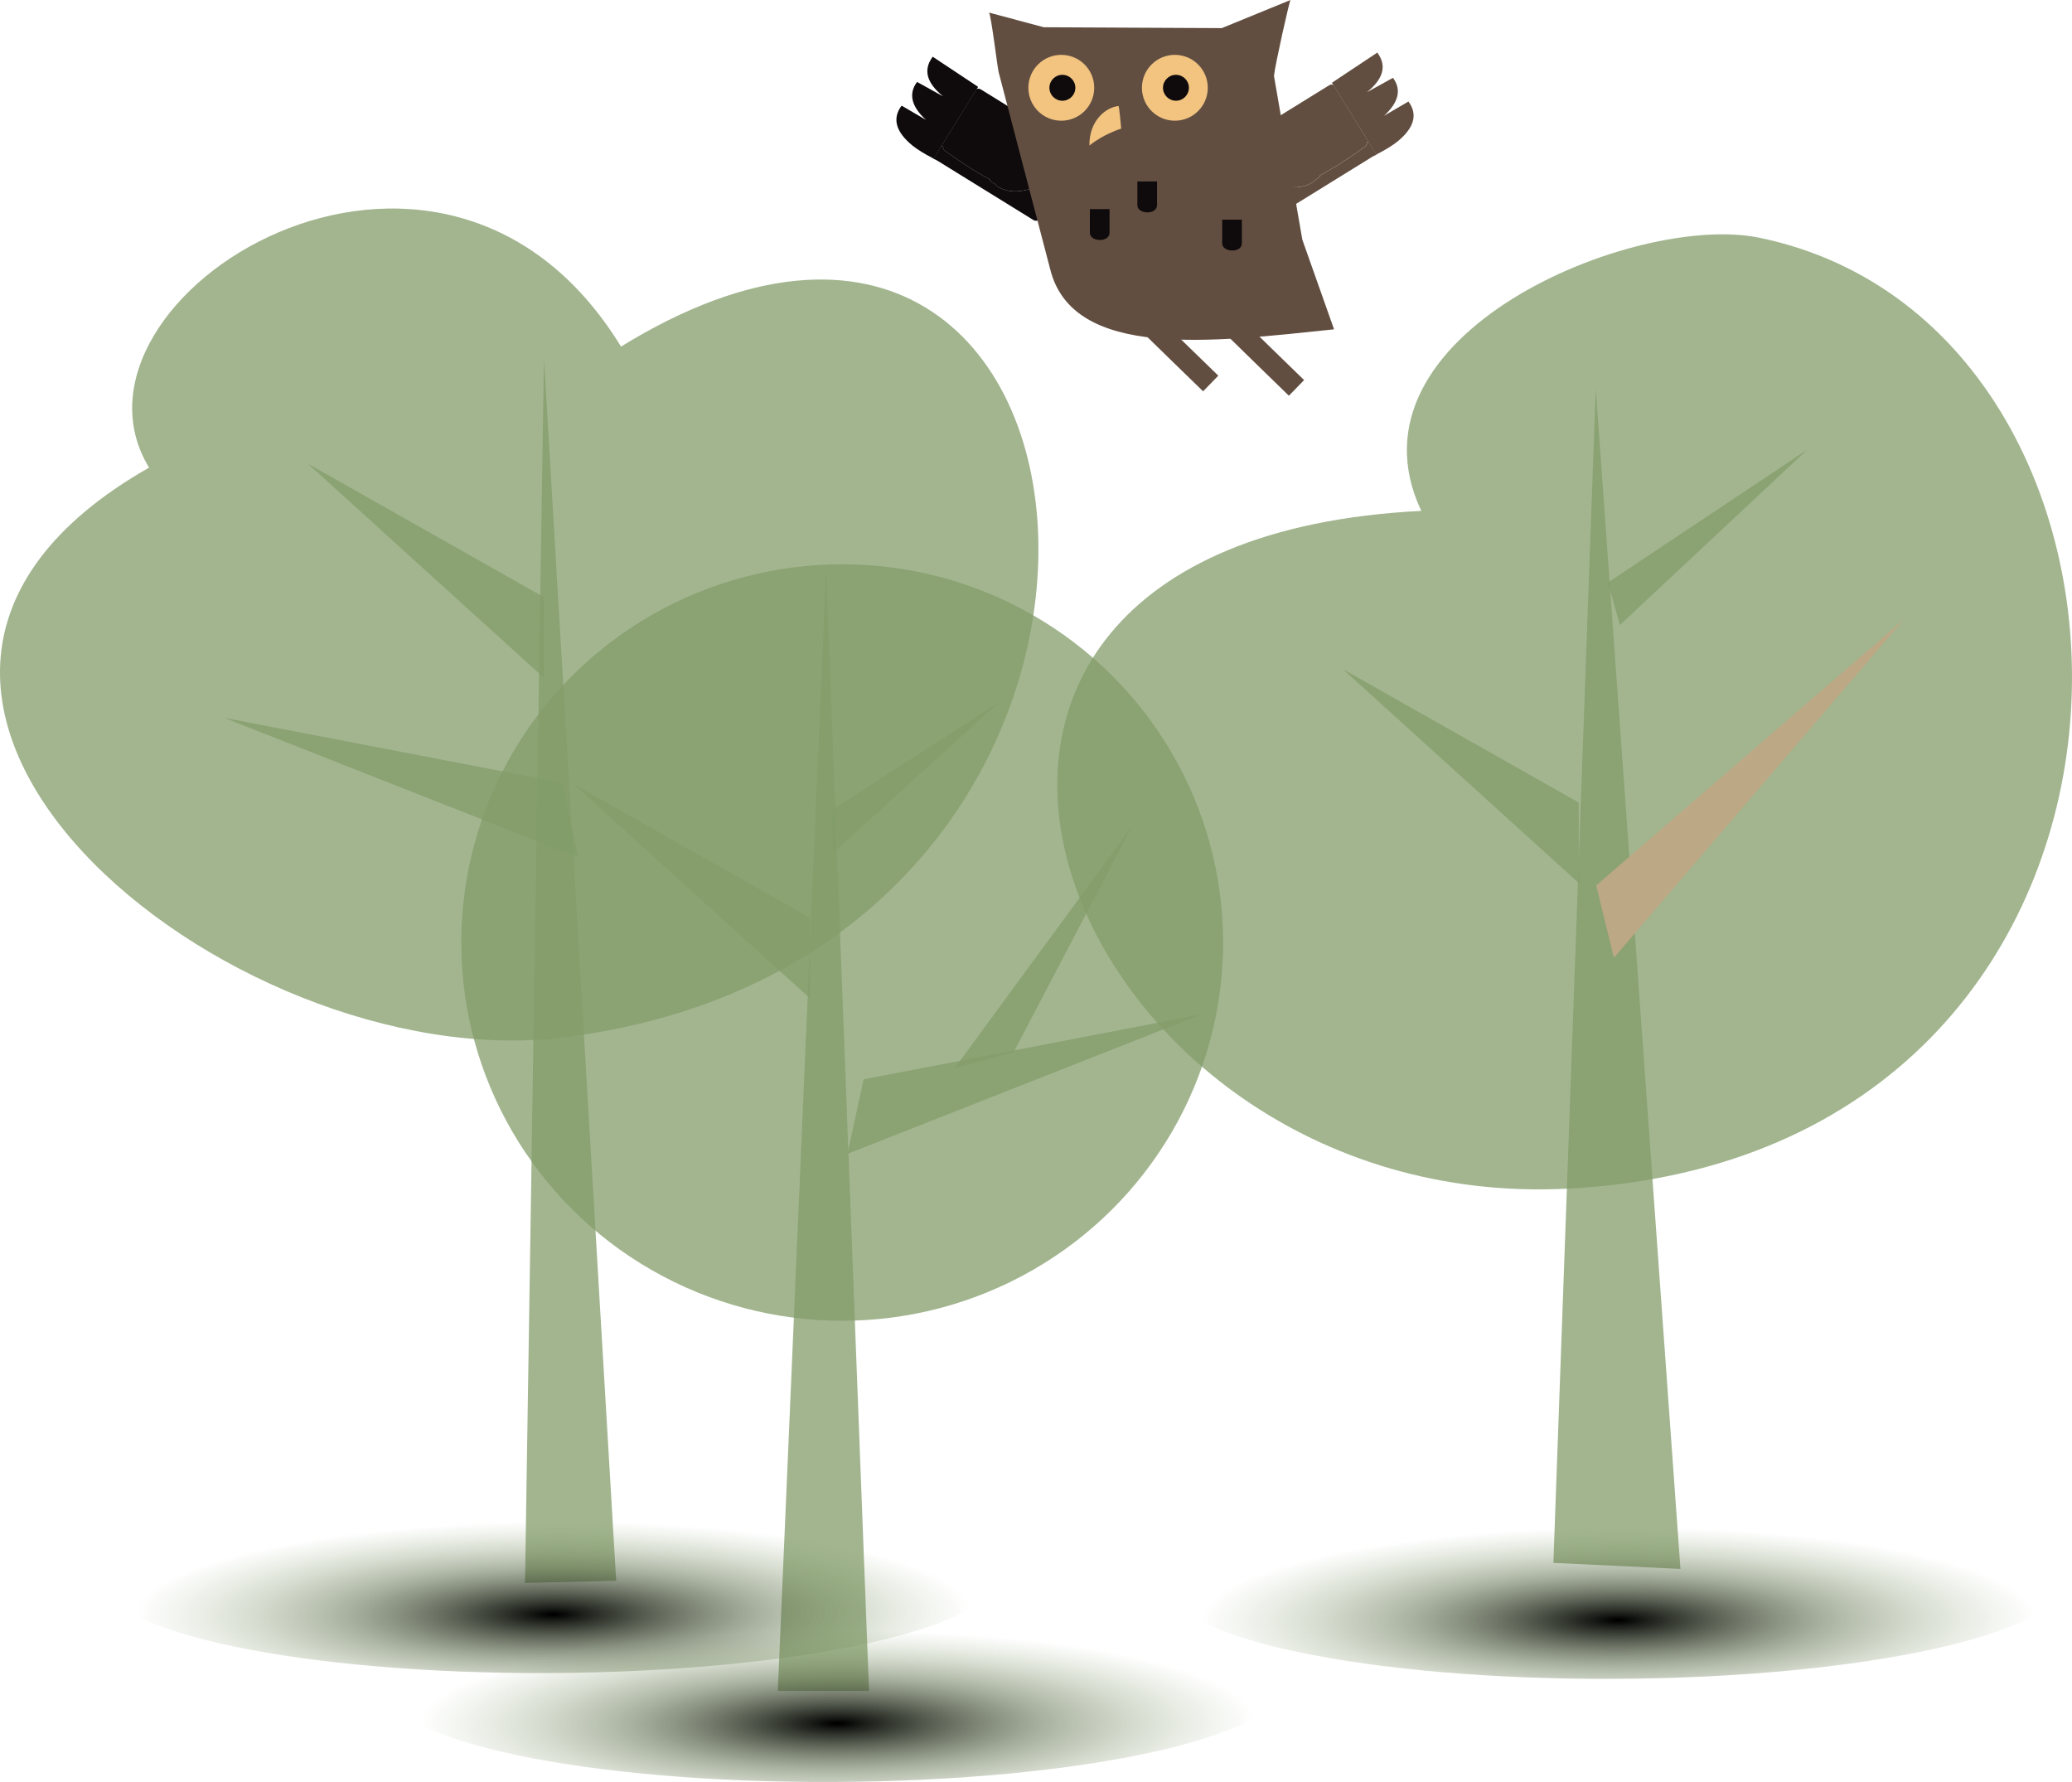 <?xml version="1.0" encoding="utf-8"?>
<!-- Generator: Adobe Illustrator 15.1.0, SVG Export Plug-In . SVG Version: 6.00 Build 0)  -->
<!DOCTYPE svg PUBLIC "-//W3C//DTD SVG 1.1//EN" "http://www.w3.org/Graphics/SVG/1.1/DTD/svg11.dtd">
<svg version="1.1" xmlns="http://www.w3.org/2000/svg" xmlns:xlink="http://www.w3.org/1999/xlink" x="0px" y="0px"
	 width="157.829px" height="135.732px" viewBox="149.798 52.791 157.829 135.732"
	 enable-background="new 149.798 52.791 157.829 135.732" xml:space="preserve">
<g id="Rathaus_Blieskastel">
</g>
<g id="Ebene_1">
	<g>
		<path opacity="0.75" fill="#839C6A" d="M269.272,143.325c-38.837,2.05-58.568-49.253-11.213-51.62
			c-6.314-13.418,16.296-22.749,25.734-20.81C317.439,77.808,317.943,140.756,269.272,143.325z"/>
		<g>
			<ellipse opacity="0.75" fill="#839C6A" cx="213.95" cy="124.583" rx="29.013" ry="28.81"/>
			<polygon opacity="0.75" fill="#839C6A" points="212.724,96.183 209.046,181.589 215.993,181.589 			"/>
			<polygon opacity="0.75" fill="#839C6A" points="222.525,134.139 236.011,115.752 227.021,132.914 			"/>
			<polygon opacity="0.75" fill="#839C6A" points="211.492,128.828 193.518,112.529 211.492,122.697 			"/>
			
				<radialGradient id="SVGID_1_" cx="-566.513" cy="7027.162" r="17.526" gradientTransform="matrix(1.923 -0.009 8.000000e-04 0.428 1297.37 -2828.653)" gradientUnits="userSpaceOnUse">
				<stop  offset="0.006" style="stop-color:#000000"/>
				<stop  offset="0.067" style="stop-color:#0D100B;stop-opacity:0.935"/>
				<stop  offset="0.28" style="stop-color:#37412C;stop-opacity:0.708"/>
				<stop  offset="0.481" style="stop-color:#586947;stop-opacity:0.494"/>
				<stop  offset="0.665" style="stop-color:#70855A;stop-opacity:0.298"/>
				<stop  offset="0.826" style="stop-color:#7E9666;stop-opacity:0.127"/>
				<stop  offset="0.945" style="stop-color:#839C6A;stop-opacity:0"/>
			</radialGradient>
			<path fill="url(#SVGID_1_)" d="M247.594,180.994c0.008,4.07-15.312,7.441-34.214,7.527c-18.912,0.096-34.246-3.145-34.256-7.218
				c-0.009-4.07,15.306-7.444,34.218-7.532C232.249,173.684,247.582,176.912,247.594,180.994z"/>
			<polygon opacity="0.75" fill="#839C6A" points="213.265,117.731 225.795,106.353 213.126,114.525 			"/>
			<polygon opacity="0.75" fill="#839C6A" points="214.353,140.677 241.322,130.052 215.584,135.004 			"/>
		</g>
		<g>
			<polygon opacity="0.75" fill="#839C6A" points="271.35,82.418 268.123,171.834 277.802,172.295 			"/>
			<polygon opacity="0.75" fill="#839C6A" points="270.057,120.052 252.082,103.754 270.057,113.924 			"/>
			
				<radialGradient id="SVGID_2_" cx="-535.578" cy="7009.433" r="17.525" gradientTransform="matrix(1.923 -0.009 8.000000e-04 0.428 1297.37 -2828.653)" gradientUnits="userSpaceOnUse">
				<stop  offset="0.006" style="stop-color:#000000"/>
				<stop  offset="0.067" style="stop-color:#0D100B;stop-opacity:0.935"/>
				<stop  offset="0.28" style="stop-color:#37412C;stop-opacity:0.708"/>
				<stop  offset="0.481" style="stop-color:#586947;stop-opacity:0.494"/>
				<stop  offset="0.665" style="stop-color:#70855A;stop-opacity:0.298"/>
				<stop  offset="0.826" style="stop-color:#7E9666;stop-opacity:0.127"/>
				<stop  offset="0.945" style="stop-color:#839C6A;stop-opacity:0"/>
			</radialGradient>
			<path fill="url(#SVGID_2_)" d="M307.08,173.141c0.008,4.07-15.312,7.44-34.214,7.526c-18.912,0.096-34.246-3.145-34.256-7.218
				c-0.009-4.07,15.306-7.444,34.218-7.532C291.735,165.832,307.068,169.059,307.08,173.141z"/>
			<polygon opacity="0.75" fill="#839C6A" points="273.193,100.392 287.481,87.026 272.271,97.167 			"/>
			<polygon fill="#BCA884" points="272.732,125.743 294.855,99.931 271.383,120.237 			"/>
		</g>
		<path opacity="0.75" fill="#839C6A" d="M192.692,131.812c51.01-6.289,44.05-77.05,4.41-52.621
			c-13.826-22.585-43.786-3.688-35.95,9.218C131.193,105.463,167.144,134.961,192.692,131.812z"/>
		<polygon opacity="0.75" fill="#839C6A" points="191.232,80.109 189.79,173.364 196.734,173.197 		"/>
		<polygon opacity="0.75" fill="#839C6A" points="191.212,104.4 173.236,88.101 191.212,98.269 		"/>
		
			<radialGradient id="SVGID_3_" cx="-577.768" cy="7007.527" r="17.526" gradientTransform="matrix(1.923 -0.009 8.000000e-04 0.428 1297.37 -2828.653)" gradientUnits="userSpaceOnUse">
			<stop  offset="0.006" style="stop-color:#000000"/>
			<stop  offset="0.067" style="stop-color:#0D100B;stop-opacity:0.935"/>
			<stop  offset="0.28" style="stop-color:#37412C;stop-opacity:0.708"/>
			<stop  offset="0.481" style="stop-color:#586947;stop-opacity:0.494"/>
			<stop  offset="0.665" style="stop-color:#70855A;stop-opacity:0.298"/>
			<stop  offset="0.826" style="stop-color:#7E9666;stop-opacity:0.127"/>
			<stop  offset="0.945" style="stop-color:#839C6A;stop-opacity:0"/>
		</radialGradient>
		<path fill="url(#SVGID_3_)" d="M225.931,172.698c0.008,4.07-15.312,7.44-34.214,7.527c-18.912,0.095-34.246-3.146-34.256-7.218
			c-0.009-4.07,15.306-7.445,34.218-7.533C210.586,165.388,225.919,168.616,225.931,172.698z"/>
		<polygon opacity="0.75" fill="#839C6A" points="193.849,118.094 166.879,107.469 192.617,112.42 		"/>
	</g>
	<g>
		<g>
			<path fill="none" stroke="#624E41" stroke-width="1.662" d="M236.75,76.853c0.191,0.219,5.27,5.148,5.27,5.148"/>
			<path fill="none" stroke="#624E41" stroke-width="1.662" d="M243.15,77.052c0.189,0.22,5.405,5.285,5.405,5.285"/>
			<g>
				<g>
					<path fill="#0F0B0C" d="M221.511,63.897c0.023,0.016,0.076,0.047,0.105,0.062c0.01,0.044,0.053,0.144,0.072,0.227
						c0.025,0.017,0.062,0.077,0.113,0.106c0.485,0.372,1.056,0.723,1.583,1.085l0,0c0.578,0.394,1.216,0.752,1.826,1.094
						c-0.014,0.027,0.021,0.082,0.021,0.082c-0.019,0.027,0.01,0.044,0.034,0.058c0.023,0.017,0.078,0.05,0.105,0.066
						c0.101,0.062,0.178,0.111,0.254,0.159L225.778,67c0.542,0.335,1.189,0.449,1.953,0.312c0.721-0.123,1.406-0.485,2.022-1.075
						c0.073-0.058,0.13-0.097,0.178-0.171c0.582-0.536,1.163-1.072,1.716-1.621l0.192-0.311l-7.319-4.528
						c-0.13-0.08-0.238-0.076-0.339-0.03L221.511,63.897z"/>
					<path fill="#0F0B0C" d="M220.845,57.111c-0.741,0.998-0.471,1.989,0.79,3.019l-1.981-1.097
						c-0.687,0.907-0.413,1.899,0.684,2.893l-1.863-1.088c-0.744,0.999-0.424,2.02,0.84,3.05c0.384,0.305,0.889,0.617,1.512,0.937
						l0,0l0.093,0.055l1.046-1.697l2.337-3.776L220.845,57.111z"/>
					<path fill="#0F0B0C" d="M221.616,63.958c-0.029-0.015-0.082-0.045-0.105-0.062l-0.593,0.956l-0.016,0.027l0.275,0.135
						l7.32,4.525c0.233,0.143,0.434,0.054,0.594-0.207l2.846-4.604c0.047-0.077,0.07-0.171,0.103-0.223
						c0.007-0.067,0.013-0.136-0.016-0.153c-0.018-0.082-0.054-0.14-0.156-0.205c-0.028-0.015-0.028-0.015-0.028-0.015l0,0
						l-0.192,0.311c-0.553,0.549-1.134,1.085-1.716,1.621c-0.048,0.074-0.104,0.113-0.178,0.171
						c-0.616,0.589-1.302,0.952-2.022,1.075c-0.764,0.137-1.411,0.024-1.953-0.312l-0.152-0.164
						c-0.076-0.048-0.153-0.097-0.254-0.159c-0.027-0.016-0.082-0.049-0.105-0.066c-0.024-0.014-0.053-0.031-0.034-0.058
						c0,0-0.035-0.055-0.021-0.082c-0.61-0.342-1.248-0.701-1.826-1.094l0,0c-0.527-0.362-1.098-0.713-1.583-1.085
						c-0.052-0.029-0.088-0.089-0.113-0.106C221.669,64.102,221.626,64.002,221.616,63.958z"/>
				</g>
			</g>
			<path fill-rule="evenodd" clip-rule="evenodd" fill="#624E41" d="M249,71.048l2.416,6.827
				c-9.187,0.956-19.915,2.361-21.626-4.595l-3.925-15c-0.108-0.482-0.578-4.399-0.734-4.531l4.175,1.117l13.56,0.066l5.231-2.141
				c-0.078,0.066-1.18,4.964-1.258,5.78L249,71.048z"/>
			<g>
				<circle fill="#F2C480" cx="230.639" cy="59.477" r="2.508"/>
				<circle fill="#0F0B0C" cx="230.722" cy="59.477" r="0.988"/>
			</g>
			<g>
				<circle fill="#F2C480" cx="239.289" cy="59.477" r="2.508"/>
				<circle fill="#0F0B0C" cx="239.373" cy="59.477" r="0.987"/>
			</g>
			<path fill-rule="evenodd" clip-rule="evenodd" fill="#F2C480" d="M234.993,60.866c-0.99,0.104-2.241,1.146-2.212,3.013
				c1.046-0.867,2.421-1.293,2.421-1.293S235.046,60.814,234.993,60.866z"/>
			<g>
				<path fill="#0F0B0C" d="M234.315,70.521c0,0.756-1.499,0.713-1.499,0v-1.804h1.499
					C234.315,68.717,234.315,70.462,234.315,70.521z"/>
				<path fill="#0F0B0C" d="M237.932,68.419c0,0.755-1.499,0.713-1.499,0v-1.805h1.499C237.932,66.614,237.932,68.36,237.932,68.419
					z"/>
				<path fill="#0F0B0C" d="M244.395,71.324c0,0.755-1.499,0.713-1.499,0v-1.805h1.499
					C244.395,69.519,244.395,71.264,244.395,71.324z"/>
			</g>
			<g>
				<path fill="#624E41" d="M251.372,59.262c-0.101-0.045-0.209-0.05-0.34,0.03l-7.318,4.528l0.192,0.311
					c0.553,0.55,1.134,1.085,1.716,1.621c0.048,0.074,0.104,0.113,0.178,0.171c0.616,0.589,1.302,0.951,2.022,1.075
					c0.764,0.137,1.411,0.023,1.953-0.312l0.151-0.164c0.077-0.048,0.154-0.097,0.255-0.159c0.027-0.017,0.082-0.05,0.106-0.067
					c0.023-0.014,0.052-0.031,0.033-0.058c0,0,0.035-0.055,0.021-0.082c0.61-0.341,1.248-0.7,1.826-1.094l0,0
					c0.527-0.362,1.098-0.713,1.583-1.085c0.052-0.029,0.088-0.089,0.113-0.105c0.02-0.084,0.062-0.184,0.072-0.228
					c0.028-0.015,0.082-0.045,0.105-0.062L251.372,59.262z"/>
				<path fill="#624E41" d="M251.253,59.094l2.337,3.776l1.046,1.697l0.093-0.055l0,0c0.623-0.32,1.128-0.632,1.512-0.937
					c1.264-1.031,1.583-2.052,0.84-3.051l-1.863,1.088c1.097-0.994,1.37-1.985,0.684-2.893l-1.981,1.097
					c1.261-1.03,1.531-2.021,0.79-3.019L251.253,59.094z"/>
				<path fill="#624E41" d="M253.865,63.872c-0.025,0.016-0.062,0.076-0.113,0.105c-0.485,0.372-1.056,0.723-1.583,1.085l0,0
					c-0.578,0.394-1.216,0.753-1.826,1.094c0.014,0.027-0.021,0.082-0.021,0.082c0.019,0.027-0.01,0.044-0.033,0.058
					c-0.024,0.017-0.079,0.05-0.106,0.067c-0.101,0.062-0.178,0.111-0.255,0.159l-0.151,0.164c-0.542,0.335-1.189,0.449-1.953,0.312
					c-0.721-0.124-1.406-0.485-2.022-1.075c-0.073-0.058-0.13-0.098-0.178-0.171c-0.582-0.536-1.163-1.071-1.716-1.621l-0.192-0.311
					l0,0c0,0,0,0-0.028,0.015c-0.103,0.065-0.139,0.123-0.156,0.205c-0.028,0.018-0.022,0.086-0.016,0.153
					c0.032,0.052,0.056,0.146,0.103,0.224l2.846,4.604c0.16,0.26,0.36,0.349,0.594,0.206l7.32-4.525l0.275-0.135l-0.016-0.027
					l-0.593-0.956c-0.023,0.016-0.077,0.047-0.105,0.062C253.928,63.689,253.885,63.788,253.865,63.872z"/>
			</g>
		</g>
	</g>
</g>
</svg>

